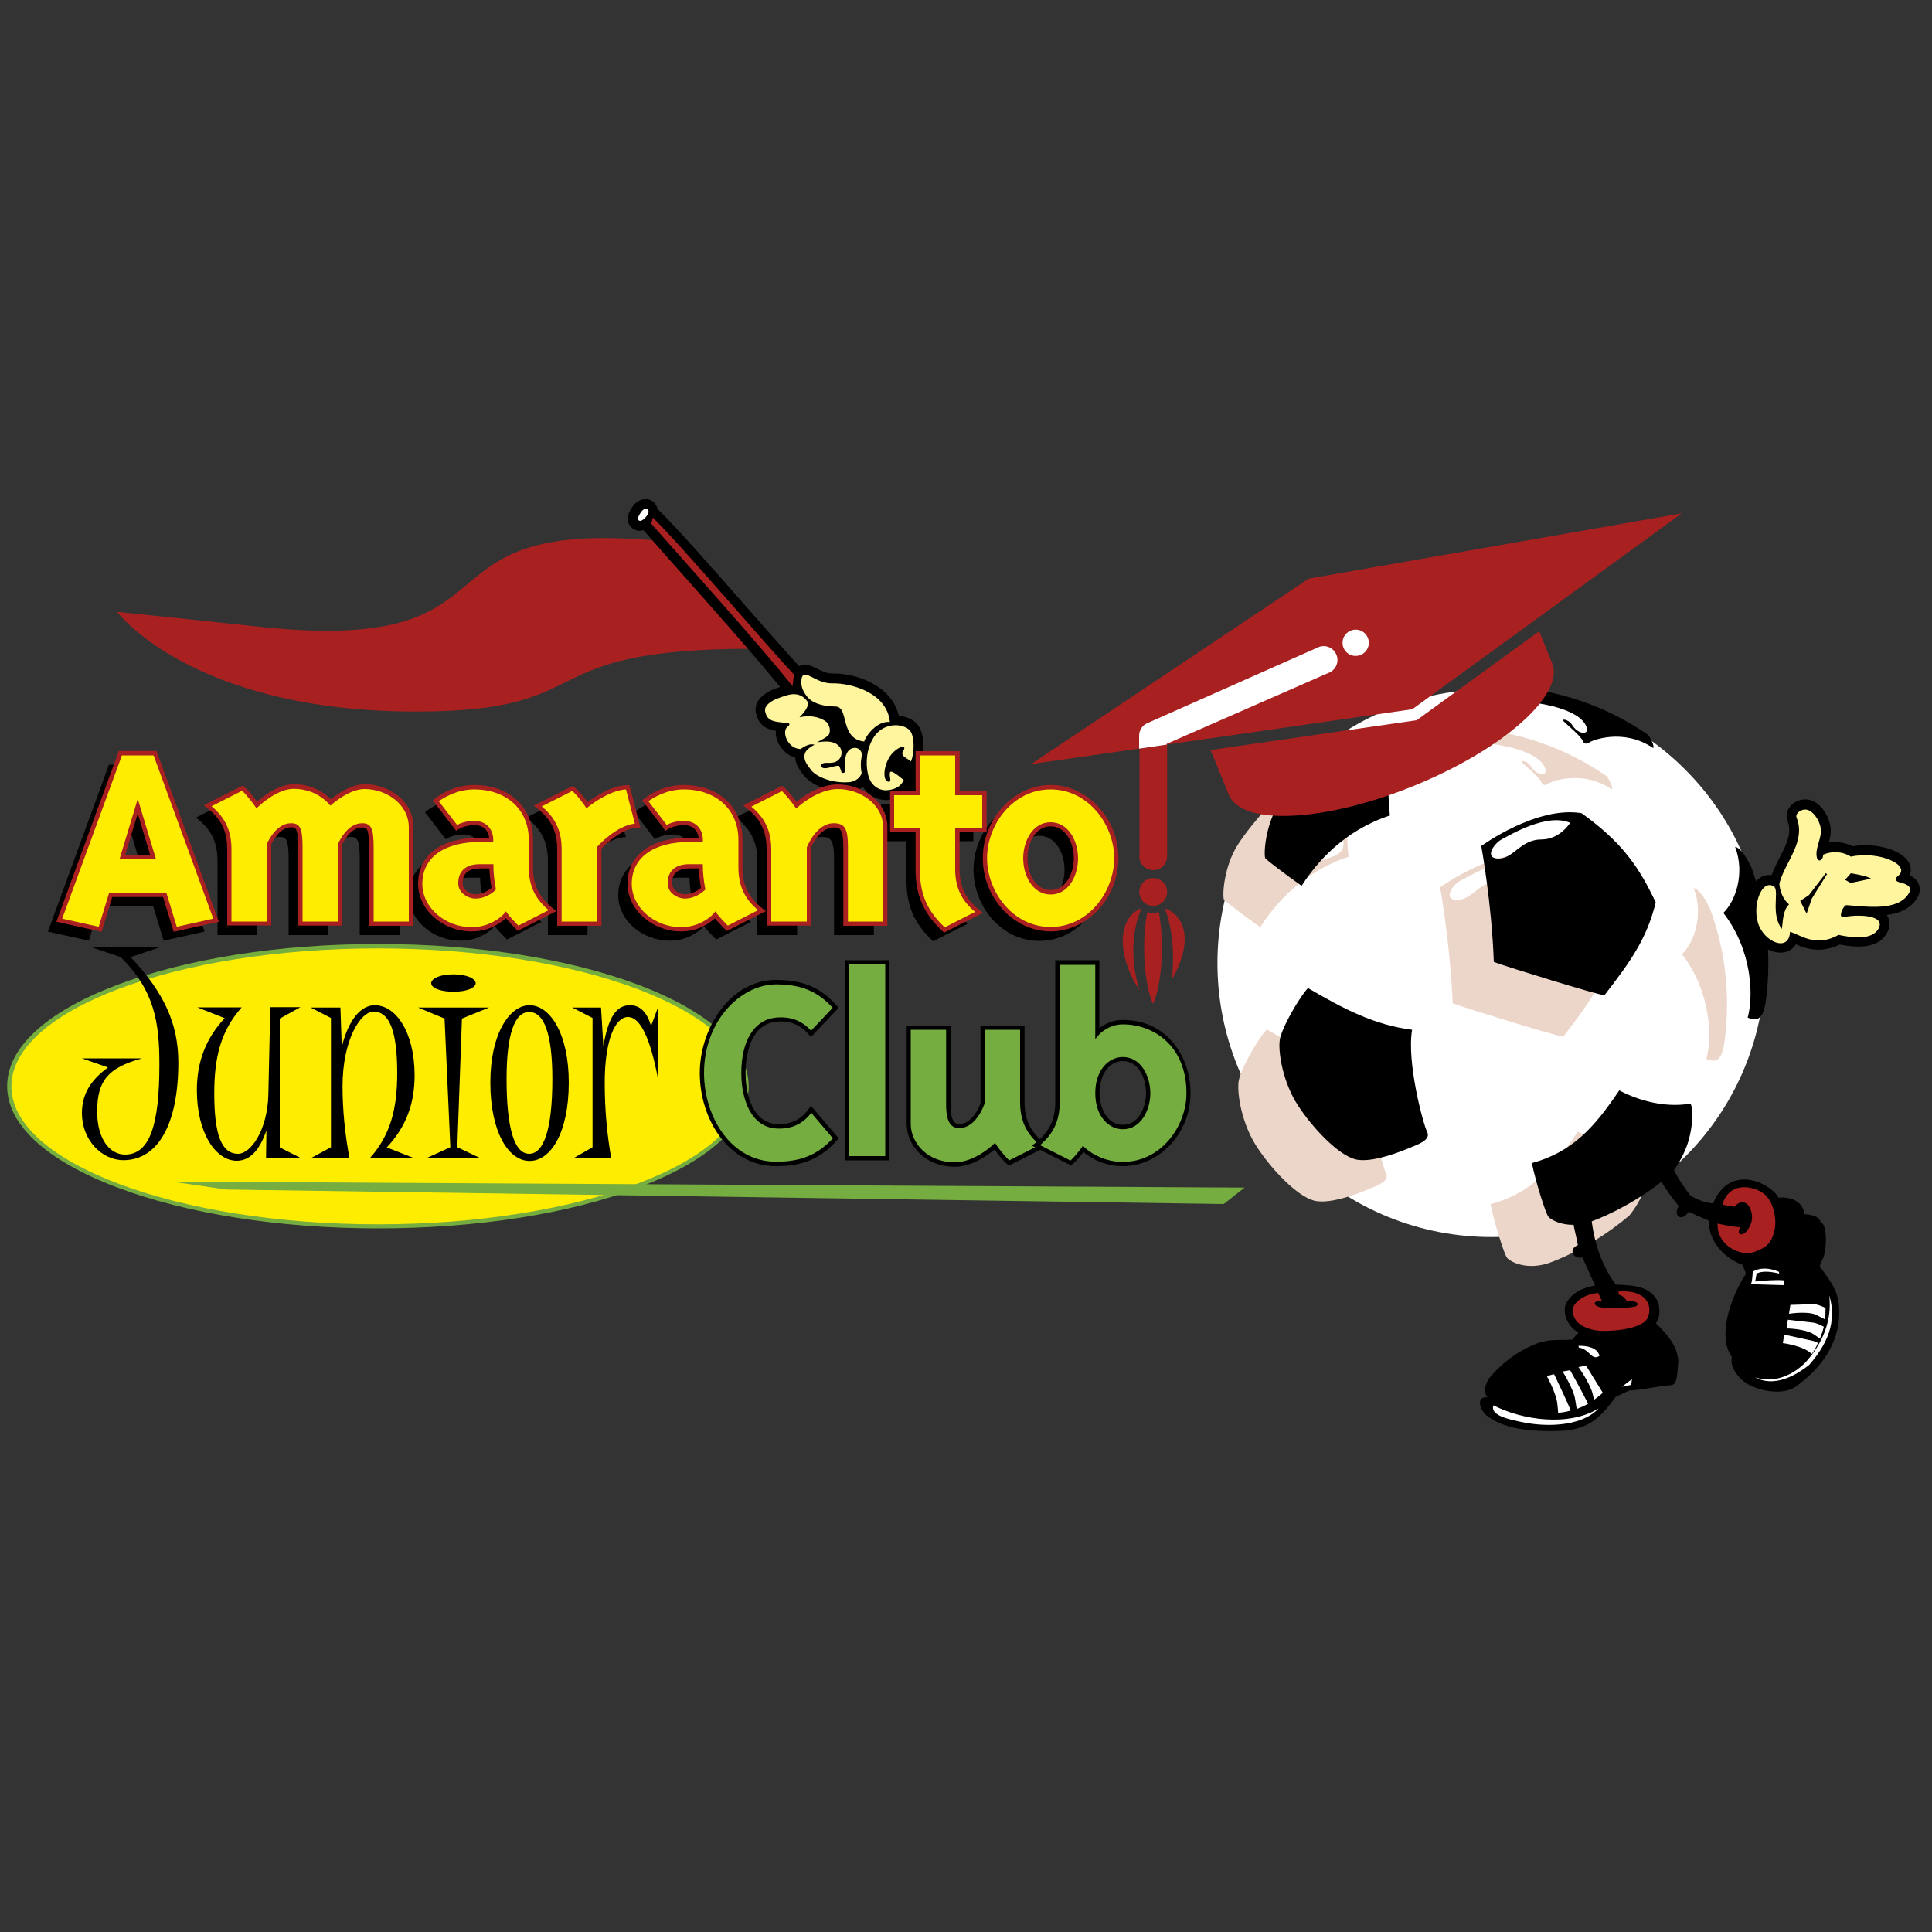 <?xml version="1.0" encoding="utf-8"?>
<!-- Generator: $$$/GeneralStr/196=Adobe Illustrator 27.6.0, SVG Export Plug-In . SVG Version: 6.00 Build 0)  -->
<svg version="1.1" id="Livello_1" xmlns="http://www.w3.org/2000/svg" xmlns:xlink="http://www.w3.org/1999/xlink" x="0px" y="0px"
	 width="1000px" height="1000px" viewBox="0 0 1000 1000" style="enable-background:new 0 0 1000 1000;" xml:space="preserve">
<rect x="0" y="0" width="1000" height="1000" fill="#333333" stroke="none"/>
<style type="text/css">
	.st0{fill:#A92021;}
	.st1{fill:#FFFFFF;}
	.st2{fill:#FFF59E;}
	.st3{fill:#FFED00;}
	.st4{fill:#75AD40;}
	.st5{fill:#ECD5C9;}
	.st6{fill:none;}
</style>
<g>
	<path class="st0" d="M339.5,279.8c-131.3-11.8-63.5,60.5-208.1,44.3c-13.6-1.5-70.8-7.4-70.8-7.4s38.4,51.6,154.9,51.6
		c97.4,0,56.1-32.5,174.1-32.5L339.5,279.8z"/>
</g>
<g>
	<g>
		<path d="M475.9,376.5c-1.8-3.4-5.9-5.6-10.7-6c-3.4-15.4-21.6-22.1-34.3-21.9c-2.9,0-5.6-1.3-8-2.5c-2.8-1.4-5.9-3-9.2-1.3
			c0,0,0,0-0.1,0c-5.6-6.1-15.7-17.5-26.4-29.7c-17.3-19.7-36.9-42-46-50.8l-0.8-0.8c-0.6-2.5-2.3-4.4-4.7-5c-0.2,0-0.4,0-0.5,0
			l-0.3-0.3l-0.1,0.2c-2.5-0.3-5.1,0.8-7,3.3c-1,1.3-4.1,5.4-2.4,9.3c0.9,2,2.8,3.4,5.1,3.7c0.9,0.1,1.7,0,2.5-0.3l0.1,0.1
			l13.7,15.5c18.2,20.5,45,50.7,57,65.6c-0.4,0.1-0.9,0.3-1.2,0.4l-0.9,0.3c-2.3,0.8-7.8,3-9.9,7.6c-0.9,2-0.9,4.3-0.2,6.3
			c1.5,5.8,6.2,7.5,10,8.1c-0.1,1.3,0,2.6,0.4,4c1.1,4.1,4.5,8.4,9.6,9.8c0.2,3.6,2.2,6.2,3.7,8.3c0.3,0.4,0.5,0.7,0.8,1.1l0.2,0.2
			l0.2,0.2c4.8,5.4,14.8,8.6,24.3,7.7c1.9-0.2,4.1-0.9,5.9-2.2c3.2,5.1,8.7,7.1,13.3,6.7c5.9-0.6,10.1-3.3,12.5-8
			c0,0,1.8-3.6,1.8-3.7l-0.6-0.5l2.5-5.7C478.3,391.1,478.8,381.7,475.9,376.5z"/>
	</g>
	<g>
		<path class="st1" d="M331.3,269.6c-2.1-0.3-0.8-2.8,0.8-4.9c1.6-2.1,3.4-1.7,3.6,0C335.9,266.4,332.6,269.8,331.3,269.6z"/>
	</g>
	<g>
		<path class="st0" d="M411,349.2l-0.8,6c-13.6-17.6-58.7-67.7-73.1-84.1l0.8-3.2C352.7,282.3,397.3,334.7,411,349.2z"/>
	</g>
	<g>
		<path class="st2" d="M460.6,373.7c-6.6-0.7-12.3,6.9-13.3,10.1c-12.8-1.3-7.7-18-14.8-18.1c-7.1-0.1-12.1-1.8-14.8-5.2
			c-2.8-3.5-3.3-6.5-2.8-9.2c1.1-6,7,2.6,16,2.4C440.1,353.5,459.1,358.3,460.6,373.7z"/>
	</g>
	<g>
		<path class="st2" d="M417.8,362.9c1.5,2.2-1.6,6-4,8.4c4.8-1.2,10.3-0.5,14,2.4c2,2,2.4,5.9,0.5,7.3c-1.8,1.4-5.4,3.2-5.4,3.2
			c4.1-0.5,9.2-1.2,12,2.8c1.6,2.9,0.3,6.5-2.9,7.5c-3.1,1-6-0.7-7.2,1.8c1.1,3.2,7.1-0.4,9.5,0.1c0,0,0.8,1.5,1.3,3.5
			c2.8,0.9,1.5-2.4,1.6-4.8c0.1-4.1,1.6-8.2,5.6-8c1.7,0.1,3.2,1.5,3.4,3.7c-0.8,3-0.8,6.5-0.2,9.3c-0.8,2.8-3.7,4.4-6,4.7
			c-8.4,0.8-16.7-2.2-20-6c-2-2.8-4.2-5-3.5-8.4c0.6-2.9,5.1-4.9,5.1-4.9c-3-1-6,1.5-7.3,2.2c-6.8-0.2-10-9.4-6.5-11.7
			c1.2-0.8,1-2-0.5-1.7c-3.6-0.8-9.8,0-11-5.2c-1.6-3.6,2.9-6.5,6.8-7.8C407.3,359.8,413.3,357,417.8,362.9z"/>
	</g>
	<g>
		<path class="st2" d="M471.5,378.9c2,3.8,1.7,11.4,0,15.2c-1.6-1.6-6.4-2.8-3.6-6c1.3-3.3-4.6-1-7.6,3.9c-3,4.9-3.5,12.1-0.5,12.6
			c2,0.3,0.4-2.8,0.8-4.4c0-2.6,5.2,2,7.2,3.6c-1.6,3.2-4.3,4.8-8.4,5.2c-4.1,0.4-8.7-2.1-10.1-8.1c-1.5-6.3-0.6-13.7,2.9-19.2
			C457.6,373,469.1,374.5,471.5,378.9z"/>
	</g>
</g>
<g>
	<g>
		<path d="M24.8,482.2l31.6-86.4h17.9l31.6,86.4l-21.2,4.7l-5.4-17.8H51.4L46,486.9L24.8,482.2z M57.4,449.4h15.9l-7.9-26.2
			L57.4,449.4z"/>
	</g>
	<g>
		<path d="M182.8,413.1c12.3,0,24,8.5,24,21V484h-20.6v-39.5c0-10.4-1.5-11.3-4.9-11.3c-7.2,0-11.3,9.7-11.3,9.7V484h-20.6v-39.5
			c0-10.4-1.5-11.3-4.9-11.3c-7.2,0-11.3,9.7-11.3,9.7V484h-20.6v-38.5c0-9.7-3.5-16.5-11.2-22.3l17.9-9.1c2.8,2.1,7.5,8.7,7.5,8.7
			s9.7-9.6,19.1-9.6c11.6,0,17.9,6.9,19.1,8.2C165.2,421.4,174.2,413.1,182.8,413.1z"/>
	</g>
	<g>
		<path d="M280.3,477.2l-17.9,9.1c0,0-5.1-5.1-6.3-6.9c0,0-6.3,7.5-17.8,7.5c-13.7,0-26.6-10.1-26.6-23.5c0-14.6,11.9-22.8,31-22.8
			c5.1,0,5.9,0,5.9,0c0-4.7-2.9-8.7-8.8-8.7c-5.7,0-9.1,2.5-9.1,2.5l-10.7-14c0,0,8.1-7.1,19.8-7.1c18.4,0,29.4,11.6,29.4,27.2v14.3
			C269.1,464.6,272.6,471.3,280.3,477.2z M242.6,454.3c-8.2,0-10.3,4.6-10.1,9.1c0.1,4.1,4.6,6.5,7.6,6.5c5.6,0,9.6-4,9.6-4
			c-0.7-4.1-1.2-8.5-1.2-11.6C248.5,454.3,243.2,454.3,242.6,454.3z"/>
	</g>
	<g>
		<path d="M304.2,484h-20.6v-38.5c0-9.7-3.5-16.5-11.2-22.3l17.9-9.1c3.4,2.6,7.5,8.7,7.5,8.7s11.3-9.3,21-9.3l5.1,19.8
			c-9.6,0-19.8,11.5-19.8,11.5V484z"/>
	</g>
	<g>
		<path d="M388.6,477.2l-17.9,9.1c0,0-5.1-5.1-6.3-6.9c0,0-6.3,7.5-17.8,7.5c-13.7,0-26.6-10.1-26.6-23.5c0-14.6,11.9-22.8,31-22.8
			c5.1,0,5.9,0,5.9,0c0-4.7-2.9-8.7-8.8-8.7c-5.7,0-9.1,2.5-9.1,2.5l-10.7-14c0,0,8.1-7.1,19.8-7.1c18.4,0,29.4,11.6,29.4,27.2v14.3
			C377.4,464.6,381,471.3,388.6,477.2z M351,454.3c-8.2,0-10.3,4.6-10.1,9.1c0.1,4.1,4.6,6.5,7.6,6.5c5.6,0,9.6-4,9.6-4
			c-0.7-4.1-1.2-8.5-1.2-11.6C356.9,454.3,351.6,454.3,351,454.3z"/>
	</g>
	<g>
		<path d="M380.8,423.1l17.9-9.1c2.6,1.9,7.5,8.7,7.5,8.7s10.4-9.6,21.5-9.6c12.5,0,24.6,8.5,24.6,21V484h-20.6v-39.5
			c0-10-1.9-11.3-6.3-11.3c-8.2,0-12.8,11.6-12.8,11.6V484H392v-38.5C392,435.8,388.5,429,380.8,423.1z"/>
	</g>
	<g>
		<path d="M500.9,478.1l-17.9,9.1c-9.7-9-13.8-18.1-13.8-31.5v-20.3h-13.2v-19.1h13.2v-20.6h20.6v20.6h14v19.1h-14v20.3
			C489.7,465.5,493.2,472.2,500.9,478.1z"/>
	</g>
	<g>
		<path d="M571.9,450.2c0,19-14.4,36.8-34,36.8c-19.6,0-34-17.8-34-36.8c0-19,14.4-36.8,34-36.8
			C557.5,413.4,571.9,431.2,571.9,450.2z M537.9,467.8c8.5,0,13.1-9.1,13.1-17.6c0-8.5-4.6-17.6-13.1-17.6
			c-8.5,0-13.1,9.1-13.1,17.6C524.8,458.7,529.4,467.8,537.9,467.8z"/>
	</g>
</g>
<g>
	<ellipse class="st3" cx="195.6" cy="562.3" rx="190.8" ry="72.5"/>
	<path class="st4" d="M195.6,635.8c-51.1,0-99.2-7.6-135.3-21.3c-36.5-13.9-56.6-32.4-56.6-52.3s20.1-38.4,56.6-52.3
		c36.2-13.7,84.2-21.3,135.3-21.3c51.1,0,99.2,7.6,135.3,21.3c36.5,13.9,56.6,32.4,56.6,52.3s-20.1,38.4-56.6,52.3
		C294.8,628.3,246.7,635.8,195.6,635.8z M195.6,490.9c-104.6,0-189.7,32-189.7,71.4s85.1,71.4,189.7,71.4
		c104.6,0,189.7-32,189.7-71.4S300.2,490.9,195.6,490.9z"/>
</g>
<g>
	
		<ellipse transform="matrix(0.707 -0.707 0.707 0.707 -126.39 691.948)" class="st1" cx="772.1" cy="498.5" rx="141.8" ry="141.8"/>
</g>
<g>
	<g>
		<path class="st5" d="M745.4,459.3c0,0,28.6-20.9,51.9-17c20.8,14.9,29.7,27.7,38.4,46.2c-4.7,19.2-13.5,31.1-26.6,48.1
			c-5.3-0.9-49.4-14.4-57.2-17.3C750.7,488.8,745.4,459.3,745.4,459.3z M755.8,455.9c-4.2,2.3-9.2,10-1.4,9.9
			c7.8-0.1,11.2-9.9,22.1-9.9c9.5,0,14.8-8.6,14.8-8.6C779.3,442,760,453.7,755.8,455.9z"/>
	</g>
	<g>
		<path class="st5" d="M665.4,408c9.5-5.6,22.3-8,33.3-1.9c-2.2,13.4-1.7,27.2-0.7,37.4c-23.8,7.8-37.9,24.3-45.7,36.4
			c-8.7-6.1-17.7-13.1-18.7-14.1c-1-1-0.5-17,7.3-28.9C648.6,425,662.5,410.7,665.4,408z M691.4,413.6c-2.9,1.5-12.6,13.4-15.3,18.2
			c-2.7,4.9-4.6,12.6-3.6,14.6c1,1.9,15.3-1.7,19.2-3.9c3.9-2.2,4.1-3.9,3.4-12.1c-0.7-8.3,0.2-16-1.2-16.8
			C692.3,412.8,691.4,413.6,691.4,413.6z"/>
	</g>
	<g>
		<g>
			<path class="st5" d="M799.9,398c1.2,3.9-4.5,3.8-7.8-1.7c-1.5-2.4-5.6-3.2-4.1-1.5c1.5,1.7,8.7,7.2,10,10.4
				c0.5,1.2,1.9,1.5,3.2,0.5c1.2-1,17.3-7.6,32.8,2.7c1.3,0.8-0.2-4.2-2.6-6.8c-21.6-14.9-46.7-23.4-73.1-24.8
				c-0.6,0-1.1-0.1-2.1,0.2c-1.8,0.5-2.1,6.3-2.1,7.2C772,383.5,796.7,387.8,799.9,398z"/>
		</g>
	</g>
	<g>
		<g>
			<path class="st5" d="M885,470.1c-2.5-5.1-5.5-9.8-8.3-10.4c5.3,14.1,0,28.4-6.1,34.2c15.2,19.7,15.6,43.4,12.6,54.2
				c4.1,1.7,7.6,1.8,9.2-7.4c1-6.8,1.5-13.7,1.5-20.8C893.9,502.7,890.9,485.9,885,470.1z"/>
		</g>
	</g>
	<g>
		<path class="st5" d="M655.7,532.8c18.5,10.9,34.7,19.2,53.9,21.6c-2.9,16.8,5.8,49.1,7.8,52.9c1.9,3.9-3.9,6.1-8,7.8
			c-4.1,1.7-20.6,8.7-29.4,6.3c-8.7-2.4-21.6-15.8-29.4-27.7c-7.8-11.9-10.4-27.4-9.5-34C642.1,553.2,651.3,537.4,655.7,532.8z"/>
	</g>
	<g>
		<g>
			<path class="st5" d="M853.6,592.5c-10.4,1.9-23.8,0-36.9-6.8c-12.9,19.2-24.3,31.9-45.2,37.6c1.9,9.5,7,25.7,8.5,27.7
				c1.4,1.9,10.7,7.3,23.7,2c0.5-0.2,1-0.4,1.5-0.6c0,0,0,0,0.1,0c13.9-5.8,26.8-13.7,38.1-23.3c3.2-4,6-8.7,8.2-14.4
				C854.5,607.1,855.5,595.9,853.6,592.5z"/>
		</g>
	</g>
</g>
<g>
	<g>
		<path d="M766.7,437.9c0,0,28.6-20.9,51.9-17c20.8,14.9,29.7,27.7,38.4,46.2c-4.7,19.2-13.5,31.1-26.6,48.1
			c-5.3-0.9-49.4-14.4-57.2-17.3C772.1,467.4,766.7,437.9,766.7,437.9z M777.2,434.5c-4.2,2.3-9.2,10-1.4,9.9
			c7.8-0.1,11.2-9.9,22.1-9.9c9.5,0,14.8-8.6,14.8-8.6C800.7,420.6,781.4,432.3,777.2,434.5z"/>
	</g>
	<g>
		<path d="M686.8,386.6c9.5-5.6,22.3-8,33.3-1.9c-2.2,13.4-1.7,27.2-0.7,37.4c-23.8,7.8-37.9,24.3-45.7,36.4
			c-8.7-6.1-17.7-13.1-18.7-14.1c-1-1-0.5-17,7.3-28.9C670,403.6,683.8,389.3,686.8,386.6z"/>
	</g>
	<g>
		<g>
			<path d="M821.3,376.6c1.2,3.9-4.5,3.8-7.8-1.7c-1.5-2.4-5.6-3.2-4.1-1.5c1.5,1.7,8.7,7.2,10,10.4c0.5,1.2,1.9,1.5,3.2,0.5
				c1.2-1,17.3-7.6,32.8,2.7c1.3,0.8-0.2-4.2-2.6-6.8c-21.6-14.9-46.7-23.4-73.1-24.8c-0.6,0-1.1-0.1-2.1,0.2
				c-1.8,0.5-2.1,6.3-2.1,7.2C793.4,362.1,818.1,366.4,821.3,376.6z"/>
		</g>
	</g>
	<g>
		<g>
			<path d="M906.4,448.7c-2.5-5.1-5.5-9.8-8.3-10.4c5.3,14.1,0,28.4-6.1,34.2c15.2,19.7,15.6,43.4,12.6,54.2
				c4.1,1.7,7.6,1.8,9.2-7.4c1-6.8,1.5-13.7,1.5-20.8C915.3,481.3,912.3,464.5,906.4,448.7z"/>
		</g>
	</g>
	<g>
		<path d="M677,511.4c18.5,10.9,34.7,19.2,53.9,21.6c-2.9,16.8,5.8,49.1,7.8,52.9c1.9,3.9-3.9,6.1-8,7.8c-4.1,1.7-20.6,8.7-29.4,6.3
			c-8.7-2.4-21.6-15.8-29.4-27.7c-7.8-11.9-10.4-27.4-9.5-34C663.4,531.8,672.7,516,677,511.4z"/>
	</g>
	<g>
		<g>
			<path d="M875,571.2c-10.4,1.9-23.8,0-36.9-6.8c-12.9,19.2-24.3,31.9-45.2,37.6c1.9,9.5,7,25.7,8.5,27.7c1.4,1.9,10.7,7.3,23.7,2
				c0.5-0.2,1-0.4,1.5-0.6c0,0,0,0,0.1,0c13.9-5.8,26.8-13.7,38.1-23.3c3.2-4,6-8.7,8.2-14.4C875.9,585.7,876.9,574.6,875,571.2z"/>
		</g>
	</g>
</g>
<g>
	<g>
		<polyline class="st6" points="685.2,341.6 596.8,380.8 596.8,443.2 		"/>
	</g>
	<g>
		<path class="st0" d="M589.7,443.2c0,4,3.2,7.2,7.2,7.2s7.2-3.2,7.2-7.2v-57.8l-14.3,2.1V443.2z"/>
	</g>
	<g>
		<path class="st0" d="M589.7,461.7c0-4,3.2-7.2,7.2-7.2s7.2,3.2,7.2,7.2c0,4-3.2,7.2-7.2,7.2S589.7,465.6,589.7,461.7z"/>
	</g>
	<g>
		<g>
			<path class="st0" d="M796.7,326.7l-62.2,45.2l-1.2,0.9l-1.5,0.2l-105.2,15.2l9.4,23.1c6.6,16.3,49.4,14.3,95.7-4.5
				c46.2-18.8,78.3-47.2,71.7-63.5L796.7,326.7z"/>
		</g>
	</g>
	<g>
		<polygon class="st0" points="731,367.1 870.5,265.7 677.4,299.5 533.7,395.5 		"/>
	</g>
	<g>
		<path class="st1" d="M688.5,347.9L688.5,347.9c3.5-1.9,4.8-6.2,2.9-9.7c-1.9-3.5-6.2-4.8-9.7-2.9l-88.3,39.2
			c-2.3,1.2-3.8,3.7-3.8,6.3v6.7l14.3-2.1V385L688.5,347.9z"/>
	</g>
	<g>
		<path class="st1" d="M701.7,339.5c3.7,0,6.8-3,6.8-6.8c0-3.7-3-6.8-6.8-6.8c-3.7,0-6.8,3-6.8,6.8
			C694.9,336.5,697.9,339.5,701.7,339.5z"/>
	</g>
	<g>
		<path class="st0" d="M590.9,470.1c-11.8,4.3-13.8,22.9-1.1,42.5C582,487.1,590.9,470.1,590.9,470.1z"/>
	</g>
	<g>
		<path class="st0" d="M602.8,470.1c11.8,4.3,14.2,18.9,3.8,36.8C609,482.9,602.8,470.1,602.8,470.1z"/>
	</g>
	<g>
		<g>
			<path class="st0" d="M593.8,472.1c-1,5.3-1.6,11.6-1.6,18.5c0,12.4,1.9,23.2,4.6,29c2.7-5.8,4.6-16.6,4.6-29
				c0-6.9-0.6-13.2-1.6-18.5c-1,0.3-2,0.5-3,0.5C595.8,472.6,594.8,472.4,593.8,472.1z"/>
		</g>
	</g>
</g>
<g>
	<g>
		<path class="st3" d="M30.7,476.3l31.6-86.4h17.9l31.6,86.4L90.7,481l-5.4-17.8H57.3L51.9,481L30.7,476.3z M63.3,443.5h15.9
			l-7.9-26.2L63.3,443.5z"/>
		<path class="st0" d="M89.9,482.3l-5.5-18H58.1l-5.5,18l-23.4-5.2l32.3-88.4H81l32.3,88.4L89.9,482.3z M32.2,475.5l18.9,4.2
			l5.4-17.6h29.6l5.4,17.6l18.9-4.2L79.5,391H63.1L32.2,475.5z M80.7,444.6H61.9l9.4-31.1L80.7,444.6z M64.8,442.4h12.9l-6.4-21.3
			L64.8,442.4z"/>
	</g>
	<g>
		<path class="st3" d="M188.7,407.2c12.4,0,24,8.5,24,21v49.8h-20.6v-39.5c0-10.4-1.5-11.3-4.9-11.3c-7.2,0-11.3,9.7-11.3,9.7v41.2
			h-20.6v-39.5c0-10.4-1.5-11.3-4.9-11.3c-7.2,0-11.3,9.7-11.3,9.7v41.2h-20.6v-38.5c0-9.7-3.5-16.5-11.2-22.3l17.9-9.1
			c2.8,2.1,7.5,8.7,7.5,8.7s9.7-9.6,19.1-9.6c11.6,0,17.9,6.9,19.1,8.2C171.1,415.5,180.1,407.2,188.7,407.2z"/>
		<path class="st0" d="M213.8,479.2H191v-40.7c0-10.2-1.3-10.2-3.7-10.2c-5.8,0-9.6,7.5-10.2,8.8v42h-22.8v-40.7
			c0-10.2-1.3-10.2-3.7-10.2c-5.8,0-9.6,7.5-10.2,8.8v42h-22.8v-39.6c0-9.3-3.2-15.7-10.7-21.5l-1.4-1.1l20.1-10.2l0.5,0.4
			c2.2,1.7,5.5,5.9,7,7.9c2.7-2.4,10.8-9,19-9c10.1,0,16.4,5,19.2,7.8c2.5-2.1,10-7.8,17.6-7.8c12.1,0,25.1,8.5,25.1,22.1V479.2z
			 M193.2,477h18.4v-48.7c0-12.3-11.9-19.9-22.9-19.9c-8.1,0-16.8,7.9-16.9,7.9L171,417l-0.7-0.8c-2.1-2.4-8.1-7.9-18.3-7.9
			c-8.8,0-18.2,9.1-18.3,9.2l-0.9,0.9l-0.8-1.1c0-0.1-4.1-5.7-6.7-8l-15.8,8c7.1,5.9,10.3,12.8,10.3,22.1V477h18.4v-40.3l0.1-0.2
			c0.2-0.4,4.5-10.4,12.3-10.4c4.7,0,6,2.6,6,12.4V477h18.4v-40.3l0.1-0.2c0.2-0.4,4.5-10.4,12.3-10.4c4.7,0,6,2.6,6,12.4V477z"/>
	</g>
	<g>
		<path class="st3" d="M286.2,471.3l-17.9,9.1c0,0-5.1-5.1-6.3-6.9c0,0-6.3,7.5-17.8,7.5c-13.7,0-26.6-10.1-26.6-23.5
			c0-14.6,11.9-22.8,31-22.8c5.1,0,5.9,0,5.9,0c0-4.7-2.9-8.7-8.8-8.7c-5.7,0-9.1,2.5-9.1,2.5l-10.7-14c0,0,8.1-7.1,19.8-7.1
			c18.4,0,29.4,11.6,29.4,27.2V449C275,458.7,278.5,465.4,286.2,471.3z M248.5,448.4c-8.2,0-10.3,4.6-10.1,9.1
			c0.1,4.1,4.6,6.5,7.6,6.5c5.6,0,9.6-4,9.6-4c-0.7-4.1-1.2-8.5-1.2-11.6C254.4,448.4,249.1,448.4,248.5,448.4z"/>
		<path class="st0" d="M244.1,482.1c-15,0-27.7-11.3-27.7-24.6c0-15,12-23.9,32.1-23.9h4.7c-0.4-3.3-2.5-6.5-7.7-6.5
			c-5.3,0-8.4,2.3-8.5,2.3l-0.9,0.6l-0.7-0.9l-11.4-14.8l0.8-0.7c0.3-0.3,8.5-7.3,20.6-7.3c18.2,0,30.5,11.4,30.5,28.3V449
			c0,9.3,3.2,15.7,10.7,21.5l1.4,1.1L268,481.8l-0.6-0.6c-0.2-0.2-3.8-3.8-5.6-6C259.6,477.3,253.6,482.1,244.1,482.1z M248.5,435.8
			c-18.7,0-29.9,8.1-29.9,21.7c0,12.2,11.7,22.4,25.5,22.4c10.8,0,16.9-7,16.9-7.1l0.9-1.1l0.8,1.2c0.8,1.2,3.9,4.5,5.6,6.2l15.7-8
			c-7.1-5.9-10.3-12.8-10.3-22.1v-14.3c0-15.6-11.4-26.1-28.3-26.1c-9.1,0-16,4.5-18.3,6.1l9.5,12.3c1.4-0.8,4.5-2.1,8.8-2.1
			c6.9,0,9.9,4.9,9.9,9.8v1.1H248.5z M246,465.1c-3.5,0-8.6-2.7-8.8-7.5c-0.1-3.1,0.7-5.5,2.4-7.3c1.9-2,4.9-3,8.8-3h7v1.1
			c0,3,0.4,7.4,1.2,11.4l0.1,0.6l-0.4,0.4C256.2,461,252,465.1,246,465.1z M248.5,449.5c-3.3,0-5.7,0.8-7.2,2.3
			c-1.3,1.3-1.9,3.2-1.8,5.7c0.1,3.3,3.9,5.4,6.5,5.4c4.1,0,7.3-2.4,8.4-3.3c-0.6-3.5-1-7.2-1.1-10.1H248.5z"/>
	</g>
	<g>
		<path class="st3" d="M310.1,478.1h-20.6v-38.5c0-9.7-3.5-16.5-11.2-22.3l17.9-9.1c3.4,2.6,7.5,8.7,7.5,8.7s11.3-9.3,21-9.3
			l5.1,19.8c-9.6,0-19.8,11.5-19.8,11.5V478.1z"/>
		<path class="st0" d="M311.2,479.2h-22.8v-39.6c0-9.3-3.2-15.7-10.7-21.5l-1.4-1.1l20.1-10.2l0.6,0.4c2.7,2.1,5.7,6.1,7.1,8
			c3-2.2,12.3-8.8,20.8-8.8h0.9l5.7,22.1H330c-8.1,0-17,9-18.7,10.8V479.2z M290.7,477H309v-38.6l0.3-0.3
			c0.4-0.5,9.8-10.8,19.3-11.8l-4.6-17.7c-9,0.5-19.4,8.9-19.5,9l-0.9,0.8l-0.7-1c0-0.1-3.6-5.3-6.7-8l-15.8,8
			c7.1,5.9,10.3,12.8,10.3,22.1V477z"/>
	</g>
	<g>
		<path class="st3" d="M394.5,471.3l-17.9,9.1c0,0-5.1-5.1-6.3-6.9c0,0-6.3,7.5-17.8,7.5c-13.7,0-26.6-10.1-26.6-23.5
			c0-14.6,11.9-22.8,31-22.8c5.1,0,5.9,0,5.9,0c0-4.7-2.9-8.7-8.8-8.7c-5.7,0-9.1,2.5-9.1,2.5l-10.7-14c0,0,8.1-7.1,19.8-7.1
			c18.4,0,29.4,11.6,29.4,27.2V449C383.3,458.7,386.9,465.4,394.5,471.3z M356.9,448.4c-8.2,0-10.3,4.6-10.1,9.1
			c0.1,4.1,4.6,6.5,7.6,6.5c5.6,0,9.6-4,9.6-4c-0.7-4.1-1.2-8.5-1.2-11.6C362.8,448.4,357.5,448.4,356.9,448.4z"/>
		<path class="st0" d="M352.5,482.1c-15,0-27.7-11.3-27.7-24.6c0-15,12-23.9,32.1-23.9h4.7c-0.4-3.3-2.5-6.5-7.7-6.5
			c-5.3,0-8.4,2.3-8.5,2.3l-0.9,0.6l-0.7-0.9l-11.4-14.8l0.8-0.7c0.3-0.3,8.5-7.3,20.6-7.3c18.2,0,30.5,11.4,30.5,28.3V449
			c0,9.3,3.2,15.7,10.7,21.5l1.4,1.1l-20.2,10.3l-0.6-0.6c-0.2-0.2-3.8-3.8-5.6-6C367.9,477.3,361.9,482.1,352.5,482.1z
			 M356.9,435.8c-18.7,0-29.9,8.1-29.9,21.7c0,12.2,11.7,22.4,25.5,22.4c10.8,0,16.9-7,16.9-7.1l0.9-1.1l0.8,1.2
			c0.8,1.2,3.9,4.5,5.6,6.2l15.7-8c-7.1-5.9-10.2-12.8-10.2-22.1v-14.3c0-15.6-11.4-26.1-28.3-26.1c-9.1,0-16,4.5-18.3,6.1l9.5,12.3
			c1.4-0.8,4.5-2.1,8.8-2.1c6.9,0,9.9,4.9,9.9,9.8v1.1H356.9z M354.4,465.1c-3.5,0-8.6-2.7-8.8-7.5c-0.1-3.1,0.7-5.5,2.4-7.3
			c1.9-2,4.9-3,8.8-3h7v1.1c0,3,0.4,7.4,1.2,11.4l0.1,0.6l-0.4,0.4C364.5,461,360.3,465.1,354.4,465.1z M356.9,449.5
			c-3.3,0-5.7,0.8-7.2,2.3c-1.3,1.3-1.9,3.2-1.8,5.7c0.1,3.3,3.9,5.4,6.5,5.4c4.1,0,7.3-2.4,8.4-3.3c-0.6-3.5-1-7.2-1.1-10.1H356.9z
			"/>
	</g>
	<g>
		<path class="st3" d="M386.7,417.2l17.9-9.1c2.6,1.9,7.5,8.7,7.5,8.7s10.4-9.6,21.5-9.6c12.5,0,24.6,8.5,24.6,21v49.8h-20.6v-39.5
			c0-10-1.9-11.3-6.3-11.3c-8.2,0-12.8,11.6-12.8,11.6v39.3h-20.6v-38.5C397.9,429.9,394.4,423.1,386.7,417.2z"/>
		<path class="st0" d="M459.3,479.2h-22.8v-40.7c0-10.2-2.1-10.2-5.2-10.2c-6.8,0-11.1,9.3-11.7,10.7v40.1h-22.8v-39.6
			c0-9.3-3.2-15.7-10.7-21.5l-1.4-1.1l20.1-10.2l0.5,0.4c2.2,1.6,5.6,6,7,7.9c2.9-2.4,11.8-9,21.3-9c12.3,0,25.7,8.5,25.7,22.1
			V479.2z M438.7,477h18.4v-48.7c0-12.3-12.2-19.9-23.4-19.9c-10.5,0-20.6,9.2-20.7,9.3l-0.9,0.8l-0.7-1c-1.2-1.7-4.6-6.2-6.7-8
			l-15.8,8c7.1,5.9,10.3,12.8,10.3,22.1V477h18.4v-38.4l0.1-0.2c0.2-0.5,4.9-12.3,13.8-12.3c5.8,0,7.4,2.8,7.4,12.4V477z"/>
	</g>
	<g>
		<path class="st3" d="M506.8,472.2l-17.9,9.1c-9.7-9-13.8-18.1-13.8-31.5v-20.3h-13.2v-19.1H475v-20.6h20.6v20.6h14v19.1h-14v20.3
			C495.6,459.6,499.1,466.3,506.8,472.2z"/>
		<path class="st0" d="M488.7,482.7l-0.6-0.5c-10.1-9.3-14.2-18.7-14.2-32.3v-19.2h-13.2v-21.3h13.2v-20.6h22.8v20.6h14v21.3h-14
			v19.2c0,9.3,3.2,15.7,10.7,21.5l1.4,1.1L488.7,482.7z M462.9,428.5h13.2v21.4c0,12.7,3.7,21.5,12.9,30.1l15.7-8
			c-7.1-5.9-10.3-12.8-10.3-22.1v-21.4h14v-16.9h-14V391h-18.4v20.6h-13.2V428.5z"/>
	</g>
	<g>
		<path class="st3" d="M577.8,444.3c0,19-14.4,36.8-34,36.8c-19.6,0-34-17.8-34-36.8c0-19,14.4-36.8,34-36.8
			C563.4,407.5,577.8,425.3,577.8,444.3z M543.8,461.9c8.5,0,13.1-9.1,13.1-17.6c0-8.5-4.6-17.6-13.1-17.6
			c-8.5,0-13.1,9.1-13.1,17.6C530.7,452.8,535.3,461.9,543.8,461.9z"/>
		<path class="st0" d="M543.8,482.1c-19,0-35.1-17.3-35.1-37.9c0-20.5,16.1-37.9,35.1-37.9c19,0,35.1,17.3,35.1,37.9
			C578.9,464.8,562.8,482.1,543.8,482.1z M543.8,408.6c-19.7,0-32.9,18.4-32.9,35.6c0,17.2,13.2,35.6,32.9,35.6
			c19.7,0,32.9-18.4,32.9-35.6C576.7,427.1,563.5,408.6,543.8,408.6z M543.8,463c-9.2,0-14.2-9.7-14.2-18.7c0-9.1,5-18.7,14.2-18.7
			c9.2,0,14.2,9.7,14.2,18.7C558,453.4,553,463,543.8,463z M543.8,427.7c-7.8,0-12,8.5-12,16.5c0,8,4.2,16.5,12,16.5
			c7.8,0,12-8.5,12-16.5C555.8,436.3,551.6,427.7,543.8,427.7z"/>
	</g>
</g>
<g>
	<g>
		<path d="M82.8,490.3l-15.2,5.1c16.9,17.9,24.7,34,24.7,54.5c0,33.1-11.2,50.6-28.4,50.6c-11.2,0-21.5-10.4-21.5-24.3
			c0-9.6,4.2-16.9,13.5-23.7l-13.5-4.7h31.1c-17.9,4.9-23.2,11.8-23.2,27.6c0,14,6.4,22.2,14.4,22.2c12.8,0,17.8-15.3,17.8-46.6
			c0-21.8-2.5-38.2-20-55.6l-15.7-5.3H82.8z"/>
	</g>
	<g>
		<path d="M137.7,599.5l0.2-14.4c-3.6,10.4-8.6,15.7-15.4,15.7c-10.8,0-20.6-14.3-20.6-36.5c0-14.7,4.6-26.8,14.4-37.3l-14.2-5.6h23
			c-11,12.3-14.2,26.3-14.2,44.5c0,21,3.6,31.3,12.3,31.3c6.6,0,15.2-12.1,15.7-30.6l1-45.3h15.6l-10.7,5.9v66.7l10.7,5.4H137.7z"/>
	</g>
	<g>
		<path d="M171.3,593.8v-66.9l-10.5-5.4h15.4l0.7,20.3c3.6-14.3,10-21.5,17.1-21.5c10.8,0,20.6,13.8,20.6,36.3
			c0,14.7-4.4,26.6-14.4,37.3l14.2,5.6h-23c11-12.3,14.2-26.2,14.2-44.1c0-21.3-3.9-31.8-12.2-31.8c-6.9,0-16.1,14.8-16.1,38.7
			c0,11.9,1.2,24.4,3.6,37.2h-20.1L171.3,593.8z"/>
	</g>
	<g>
		<path d="M233.1,593.8l-3-66.6l-13.7-5.7h36.7l-14,5.7l-2.4,66.6l12,5.7h-28.1L233.1,593.8z M234.7,504.3c7.3,0,11.5,2.4,11.5,4.6
			c0,2.2-4.1,4.4-11.5,4.4c-7.3,0-11.5-2.1-11.5-4.4C223.2,506.6,227.4,504.3,234.7,504.3z"/>
	</g>
	<g>
		<path d="M294.4,560.3c0,25.9-9.3,40.6-20.3,40.6c-10.8,0-20.3-14.7-20.3-40.6c0-25.4,10-40,20.3-40
			C284.6,520.3,294.4,534.9,294.4,560.3z M262.2,558.5c0,25.7,4.1,38.7,11.7,38.7c7.6,0,12-12.9,12-38.7c0-23.1-4.2-34.7-12-34.7
			C266.3,523.8,262.2,535.4,262.2,558.5z"/>
	</g>
	<g>
		<path d="M306.7,593.8v-66.9l-10.5-5.4h14.9l1.2,20c2.4-14.3,6.4-21.2,13.7-21.2c5.4,0,8.8,3.5,11,10.7l3.7-9.9V559
			c-4.1-21.8-9.3-32.6-15.7-32.6c-6.6,0-12,11.9-12,34.1c0,13.7,1.2,26.8,3.4,39.1h-19.8L306.7,593.8z"/>
	</g>
</g>
<g>
	<g>
		<path class="st4" d="M432.6,521.6l-12.8,13.5c-4.7-5.7-10.6-8.1-18.1-7.4c-12.6,1.3-16.9,15-16.9,27.6c0,12.6,4.3,26.8,16.9,27.6
			c7.8,0.4,13.8-2.4,18.1-8.8l12.8,15c-8.7,9.7-17.8,13.2-30.9,13.2c-23.7,0-38.4-23.4-38.4-47c0-23.7,16.2-47,38.4-47
			C414.8,508.4,423.9,511.9,432.6,521.6z"/>
		<path d="M401.7,603.6c-24.7,0-39.5-24.5-39.5-48.2c0-23.3,15.9-48.2,39.5-48.2c13.9,0,23.1,3.9,31.7,13.6l0.7,0.8l-14.4,15.2
			l-0.8-1c-4.5-5.4-9.9-7.7-17.1-7c-14.8,1.5-15.9,20.7-15.9,26.5c0,12.3,4.2,25.7,15.9,26.5c7.5,0.4,13.1-2.3,17.1-8.3l0.8-1.2
			l14.4,16.9l-0.6,0.7C424.8,599.7,415.6,603.6,401.7,603.6z M401.7,509.5c-18,0-37.3,18.5-37.3,45.9c0,22.6,13.9,45.9,37.3,45.9
			c12.8,0,21.4-3.5,29.4-12.1l-11.2-13.2c-4.3,5.8-10.5,8.6-18.2,8.1c-13.2-0.9-18-15.5-18-28.7c0-16.8,6.7-27.6,17.9-28.7
			c7.5-0.7,13.5,1.5,18.2,6.8l11.2-11.9C423.1,513,414.5,509.5,401.7,509.5z"/>
	</g>
	<g>
		<path class="st4" d="M438.4,599.5V498.1h20.9v101.4H438.4z"/>
		<path d="M460.4,600.6h-23.1V497h23.1V600.6z M439.5,598.4h18.7v-99.2h-18.7V598.4z"/>
	</g>
	<g>
		<path class="st4" d="M540.3,592.8l-17.9,9.1c-3.1-2.2-7.5-8.7-7.5-8.7s-9.7,9.6-20.7,9.6c-12.4,0-23.8-8.5-23.8-21v-49.8h20.6
			v39.5c0,7.8,1.6,11.3,5.6,11.3c8.2,0,12.1-11.6,12.1-11.6v-39.3h20.6v38.5C529.1,580.1,532.7,586.9,540.3,592.8z"/>
		<path d="M494.2,603.9c-15.6,0-24.9-11.3-24.9-22.1v-50.9H492v40.7c0,9,2.3,10.2,4.5,10.2c6.9,0,10.5-9.4,11-10.7v-40.2h22.8v39.6
			c0,9.3,3.2,15.7,10.7,21.5l1.4,1.1l-20.1,10.2l-0.5-0.4c-2.5-1.8-5.6-5.9-7-7.9C511.9,597.3,503.6,603.9,494.2,603.9z M471.4,533
			v48.7c0,9.8,8.5,19.9,22.7,19.9c10.5,0,19.9-9.1,20-9.2l0.9-0.9l0.7,1.1c0,0.1,3.9,5.6,6.7,8l15.8-8c-7.1-5.9-10.2-12.8-10.2-22.1
			V533h-18.4v38.3l-0.1,0.2c-0.2,0.5-4.2,12.4-13.1,12.4c-5.9,0-6.7-6.6-6.7-12.4V533H471.4z"/>
	</g>
	<g>
		<path class="st4" d="M554.1,601.9l-17.9-9.1c7.6-5.9,11.2-12.6,11.2-22.3v-72.3H568v36.6c0,0,5-5.7,13.2-5.7
			c22.1,0,34,17.8,34,36.8c0,19-14.4,36.8-34,36.8c-12.9,0-20.6-7.8-20.6-7.8S556.3,600.3,554.1,601.9z M581.2,583.4
			c8.5,0,13.1-9.1,13.1-17.6c0-8.5-4.6-17.6-13.1-17.6c-8.7,0-13.2,9-13.2,17.6C568,574.4,572.5,583.4,581.2,583.4z"/>
		<path d="M581.2,603.6c-10.8,0-18-5.2-20.4-7.3c-1.3,1.7-4.2,5.2-6,6.5l-0.5,0.4L534.1,593l1.4-1.1c7.5-5.8,10.7-12.2,10.7-21.5
			V497h22.8v35.2c2.3-1.8,6.5-4.3,12.1-4.3c23,0,35.1,19,35.1,37.9C616.3,586.3,600.2,603.6,581.2,603.6z M560.5,593l0.9,0.9
			c0.1,0.1,7.5,7.5,19.8,7.5c19.7,0,32.9-18.4,32.9-35.6c0-24.5-17-35.6-32.9-35.6c-7.6,0-12.4,5.3-12.4,5.4l-1.9,2.2l0-38.4h-18.4
			v71.2c0,9.3-3.2,16.2-10.2,22.1l15.8,8c1.8-1.6,4.7-5.2,5.7-6.6L560.5,593z M581.2,584.5c-7.1,0-14.3-6.4-14.3-18.7
			c0-12.3,7.2-18.7,14.3-18.7c9.2,0,14.2,9.7,14.2,18.7C595.4,574.8,590.4,584.5,581.2,584.5z M581.2,549.2c-8,0-12.1,8.3-12.1,16.5
			c0,8.2,4.2,16.5,12.1,16.5c7.8,0,12-8.5,12-16.5C593.2,557.7,589,549.2,581.2,549.2z"/>
	</g>
</g>
<g>
	<path class="st4" d="M633.4,623.2L117,615.7l-28.1-4.1l555.3,3.1L633.4,623.2z"/>
</g>
<g>
	<g>
		<path d="M993.1,457.6c-0.9-2.3-2.8-3.6-4.6-4.5c0.7-2,0.7-4.1-0.2-6.1c-3.3-7-17-11-29.4-9c-3.9-1.9-8.1-2.5-12.3-1.9
			c0.5-1.9,1-3.9,1-6.1c-0.1-6.3-4.1-13-9.2-15.4c-3.5-1.6-8-0.9-11,1.9c-2.4,2.3-3.3,5.5-2.2,8.4c2.5,6.2-0.5,12.1-4,18.9
			c-1.5,3-3.1,6-4.2,9.2c-2.1-0.3-4.2,0.1-6.1,1.4c-5.9,4-8.6,15.2-5.9,24.4c2.5,8.6,10.7,15.1,17.9,14.2c2.4-0.3,5-1.6,6.7-4.2
			c5.1,2.3,12.9,4.8,22.6,0.1c7.1,1.3,20.3,3.1,24.9-6.8c1.4-3,1.2-6-0.5-8.5c6.4-0.8,12.3-3.2,15.8-8.9
			C994.1,461.8,993.8,459.3,993.1,457.6z"/>
	</g>
	<g>
		<path class="st2" d="M942.5,430.2c0,4.6-3.3,9.5-2,14c0.8,2.5,3.4,0.6,3.1-1.8c4.5-1.9,9.7-1.9,14.4,1c14.8-3.2,31.4,4.5,24.4,10
			c-1.4,1.1-1.6,2.5,0.2,3.1c1.8,0.6,8.1,1.5,5.4,5.9c-5.6,9.3-21.3,6.9-32.2,6.1c-1.7-0.1-4.7,6.8-1.6,6.2
			c7.4-1.5,21.5-1.2,18.3,5.6c-3.2,6.8-14.6,4.9-20.9,3.6c-11.9,6.8-20.1-0.3-25.1-1.6c-0.4,10.8-13.6,5.4-16.6-4.7
			c-3-10.1,2.5-23.2,8.6-18.5c2.3,2.9-2,14.4,3.8,21.7c0.6-4,0.4-9.4,3.7-12.7c-3.1-2.5-4.8-7-5-10.8c2.9-11.2,13.9-21.6,8.9-34.1
			c-0.9-2.5,3.3-5.2,6.3-3.8C939.2,420.7,942.5,425.6,942.5,430.2z"/>
	</g>
	<g>
		<path d="M968.4,454.7c-2.7,0.8-10.5,2.3-10.5,2.3l-2.9-1.6l3-3.4C957.9,452,965.5,453.1,968.4,454.7z"/>
	</g>
	<g>
		<polygon points="937.8,465.1 935.1,472.9 931.8,466.3 936.3,463.3 945,452 945.7,452.4 		"/>
	</g>
</g>
<g>
	<g>
		<path d="M865.5,603.6c2,4.5,5,9.5,9.5,15.2c3.9,2.6,8.4,3.8,11.7,4.1c8.5-20.8,29.5-10.8,33.9-3c4.9-0.5,12.4,1,13.4,8.6
			c3,0,8.1,1.1,8.3,4.2c3.8,0.5,3.3,15.8,0.9,19.4c-0.9,1.6-1.3,3.4-1.3,3.4c6,8.4,10.1,12.7,10.1,23.9c0,16-9.6,29.2-22.8,38.5
			c-6.2,4.2-18,2.4-24.8-1.6c-4.4-2.8-9.2-8.4-8-14c-7.6-10.4-0.8-30.7,7.3-43l-1.7-4.6c-10-3.6-17.6-12.5-17.6-22.9
			c-3.6-1.5-8.6-3.8-10.3-4.6c-3.8,5.6-8.3,2.1-5.2-2.9c-3.8-4.7-9.7-12.7-13.2-20.3L865.5,603.6z"/>
	</g>
	<g>
		<path class="st0" d="M913.6,618.4c4.7,4.2,6.2,13.5,4.8,18.8c-1.4,5.4-3.2,8.3-10.4,10.8c-7.2,2.6-19.5-3.5-19-14.7
			c0,0,7.1,1.7,11.8,1.9c-2.2,3.6,0.5,4.6,2.5,2.8c1.9-1.8,5-6.3,2.8-12c-2.2-5.7-6.7-3.7-8.3-1.4c0,0-4.7-0.6-6.3-1.2
			C895.5,610.5,908.9,614.2,913.6,618.4z"/>
	</g>
	<g>
		<path class="st1" d="M908.5,663.3c4-0.4,10.7-1,14.7-0.6v2.5l-16.9-0.5c0.8-1.9,0.9-6.4,0.9-6.4c3.6-2.4,8.9-2.1,13.6,0l0.1,0.9
			c-5.3-1.3-9.2-1.3-11.7,0L908.5,663.3z"/>
	</g>
	<g>
		<path class="st1" d="M936.4,706.5c-7.6,6-18.4,11.6-28,6.4c9.6,3.2,19.2-0.8,26-7.6c8.8-9.6,14-21.6,12.4-34.8
			C951.2,684.5,945.2,696.5,936.4,706.5z"/>
	</g>
</g>
<g>
	<g>
		<path d="M773,710.9c-2.4,2.2-6.4,7.7-3.2,12.3c-6.2-0.4-3.6,6.9-0.4,9.4c9.2,7.3,23.2,8.5,38.5,8c15.2-0.5,21.6-8.4,28.4-17.6
			l7-3.3c5.2,0,17.8-2.7,21.5-2.7c3.7,0,3.4-7.5,3.9-13c-1-7.5-4.5-12-11.6-19.1c2.4-3.2,2-7.2,1.2-10.8c-4-8.8-13.6-8.8-22-9.2
			c-8.8-12-12.4-26-13.2-41.3l-9.9-0.3c0,7.6,3,17.6,3.5,21.2c-4.8,1.7-3,7.3,2.4,6.4c1.4,3.1,6.5,14.5,6.5,14.5
			c-5.7,0.9-12.5,3.6-15.3,10c-1.2,3.6,0.2,10.7,6.8,14.4c-1.9,1.7-3.2,3.6-3.2,3.6c-6.8,0.4-12.2-0.4-18.4,2
			C781.3,700.8,773,710.9,773,710.9z"/>
	</g>
	<g>
		<path class="st0" d="M829.1,673.3c-4.4-0.3-5.2,2.5-0.4,3.4c3.2,0.6,12.5,0.6,17.4-0.4c2.3-0.4,2.6-3.3-4-2.8
			c-0.8-1.4-2.3-3-4.1-3.3l-0.4-1.7c15-1.3,18.2,8,15,14c-3.3,6-21.7,7.1-27.2,6c-8.6-1.8-10.7-5.6-11.4-9.4
			c-0.7-3.9,4.8-9.1,13.2-9.9L829.1,673.3z"/>
	</g>
	<g>
		<path class="st1" d="M827.9,701.8c-4.2,2.8-5-3.5-10.7-4.3l-0.2-0.9C821.1,696.5,826.7,697.3,827.9,701.8z"/>
	</g>
	<g>
		<polygon class="st1" points="844.7,713.8 844.3,716.8 839.5,717.8 		"/>
	</g>
	<g>
		<path class="st1" d="M827.5,729c-10,10.4-29.6,9.1-38.6,7.3c-8.1-1.6-17.8-3.7-15.9-8.9C787.8,735,811.8,738.6,827.5,729z"/>
	</g>
</g>
<g>
	<g>
		<path class="st1" d="M800.6,712.2c0,0,5,9,5.5,14.6c0.2,2.4,0.4,3.7,0.4,4.5c1.9-0.2,4.1-0.5,6.5-1.2c-2.1-5.3-8.6-18.8-8.6-18.8
			L800.6,712.2z"/>
	</g>
	<g>
		<path class="st1" d="M808.8,709.9c0,0,5.6,8.8,6.5,14.4c0.5,2.9,0.7,4.3,0.8,5c1.9-0.7,3.9-1.6,5.9-2.7
			c-2.8-5.7-9.3-17.4-9.3-17.4L808.8,709.9z"/>
	</g>
	<g>
		<path class="st1" d="M820.9,706.8l-3.9,0.8c0,0,6.2,8.6,7.4,14.1c0.3,1.2,0.5,2.1,0.6,2.9c1.5-1.1,3.1-2.3,4.6-3.7
			C826,715,820.9,706.8,820.9,706.8z"/>
	</g>
</g>
<g>
	<g>
		<path class="st1" d="M938.6,694.1c-3.3-0.7-15.1-3.3-15.1-3.3l-0.7,4.4c5.2,0.7,11.4,2.6,14,4.8c0.3,0.2,0.6,0.5,1,0.8
			c1.2-1.7,2.3-3.6,3.2-5.7C940.1,694.7,939.3,694.3,938.6,694.1z"/>
	</g>
	<g>
		<path class="st1" d="M938.6,684.6c-3.4-0.3-13.2-1.5-13.2-1.5l-0.7,4.5c5.2,0.1,11.6,1.2,14.2,3.1c0.8,0.5,1.9,1.4,3.1,2.2
			c0.8-2,1.5-4,2-6.2C941.8,685.6,939.8,684.7,938.6,684.6z"/>
	</g>
	<g>
		<path class="st1" d="M944.9,677c-2.3-1.1-4.9-2.1-6.5-2c-3.4,0.2-11.7,0.4-11.7,0.4l-0.7,4.6c5.3-0.8,11.7-0.8,14.3,0.7
			c1,0.5,2.7,1.4,4.4,2.3C944.8,681.1,944.9,679.1,944.9,677z"/>
	</g>
</g>
</svg>
